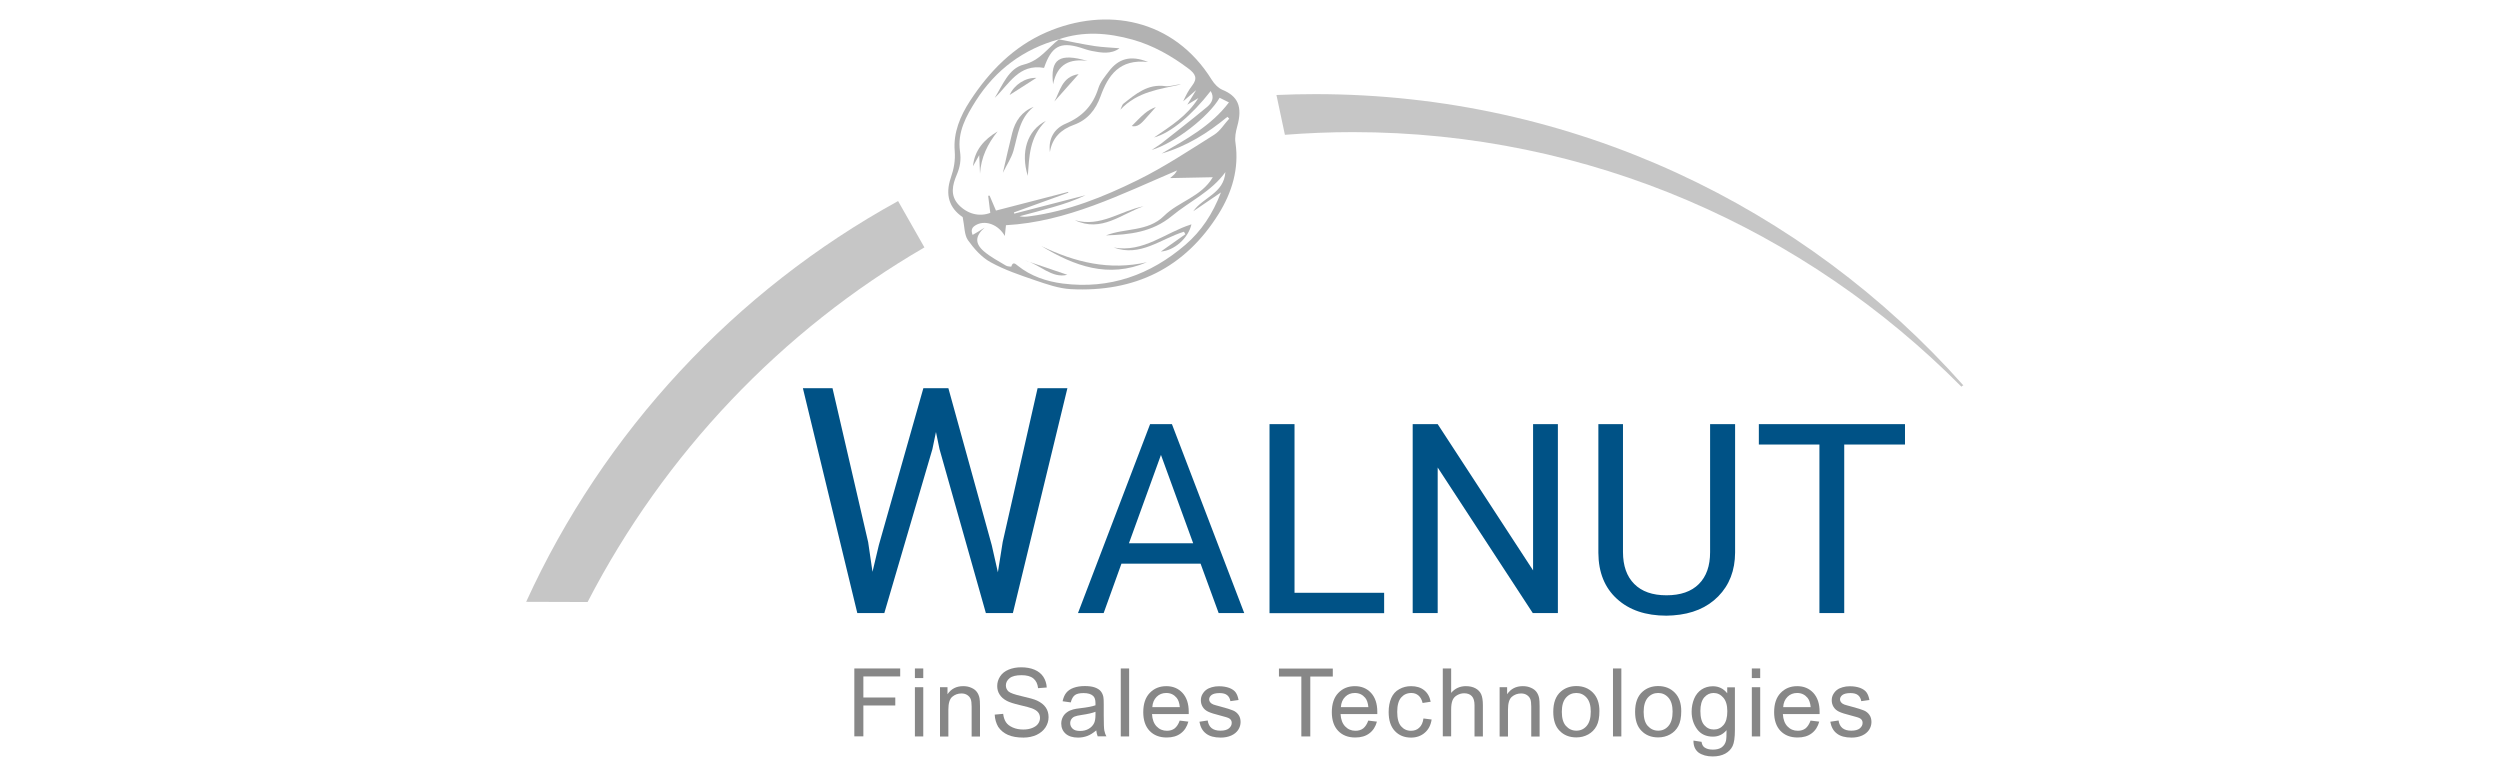 <?xml version="1.0" encoding="utf-8"?>
<!-- Generator: Adobe Illustrator 25.1.0, SVG Export Plug-In . SVG Version: 6.00 Build 0)  -->
<svg version="1.1" id="Ebene_1" xmlns="http://www.w3.org/2000/svg" xmlns:xlink="http://www.w3.org/1999/xlink" x="0px" y="0px"
	 viewBox="0 0 260 80" style="enable-background:new 0 0 260 80;" xml:space="preserve">
<style type="text/css">
	.st0{display:none;}
	.st1{display:inline;}
	.st2{fill:#3B547C;}
	.st3{display:inline;fill:#3B547C;}
	.st4{display:inline;fill:#BDA477;}
	.st5{display:inline;fill:#2D4F4C;}
	.st6{display:inline;fill:#878787;}
	.st7{display:inline;fill:#3F5C59;}
	.st8{display:inline;fill:#778A88;}
	.st9{fill:#005286;}
	.st10{fill:#C6C6C6;}
	.st11{fill:#878787;}
	.st12{fill-rule:evenodd;clip-rule:evenodd;fill:#B2B2B2;}
	.st13{clip-path:url(#SVGID_2_);}
	.st14{display:inline;fill:#F49800;}
</style>
<g class="st0">
	<g class="st1">
		<path class="st2" d="M30.25,65.32l3.03,8.17l3.04-8.17h1.04v9.29h-0.78v-4.03l0.07-4.05l-3.07,8.08h-0.6l-3.05-8.04l0.07,3.99
			v4.05h-0.78v-9.29H30.25z"/>
		<path class="st2" d="M45.55,65.32v6.59c0,0.9-0.26,1.59-0.78,2.09c-0.52,0.49-1.25,0.74-2.2,0.74c-0.96,0-1.7-0.24-2.21-0.73
			c-0.51-0.49-0.77-1.19-0.77-2.12v-6.57h0.78v6.54c0,1.47,0.73,2.2,2.19,2.2c1.44,0,2.17-0.71,2.19-2.14v-6.6H45.55z"/>
		<path class="st2" d="M54.06,74.61h-0.78l-4.72-7.91v7.91h-0.79v-9.29h0.79l4.73,7.92v-7.92h0.78V74.61z"/>
		<path class="st2" d="M57.36,74.61h-0.78v-9.29h0.78V74.61z"/>
		<path class="st2" d="M65.87,71.71c-0.07,1.04-0.38,1.81-0.91,2.29c-0.53,0.49-1.27,0.73-2.21,0.73c-0.97,0-1.73-0.34-2.29-1.02
			c-0.56-0.68-0.84-1.6-0.84-2.77v-2.02c0-1.17,0.29-2.09,0.86-2.75c0.57-0.66,1.35-1,2.34-1c0.93,0,1.66,0.25,2.17,0.75
			c0.51,0.5,0.81,1.26,0.88,2.29h-0.8c-0.07-0.84-0.29-1.44-0.64-1.81c-0.35-0.36-0.89-0.54-1.61-0.54c-0.76,0-1.34,0.26-1.77,0.79
			c-0.42,0.52-0.63,1.28-0.63,2.28v1.99c0,0.99,0.2,1.75,0.61,2.3c0.41,0.55,0.98,0.82,1.73,0.82c0.78,0,1.34-0.18,1.69-0.54
			s0.56-0.96,0.63-1.81H65.87z"/>
		<path class="st2" d="M74.1,74.61h-0.79v-4.45h-4.7v4.45h-0.78v-9.29h0.78v4.17h4.7v-4.17h0.79V74.61z"/>
		<path class="st2" d="M80.42,70.83v3.78h-0.78v-9.29h2.91c0.88,0,1.58,0.25,2.09,0.74s0.76,1.17,0.76,2.04
			c0,0.88-0.25,1.56-0.74,2.03c-0.49,0.47-1.2,0.71-2.13,0.71H80.42z M80.42,70.15h2.12c0.66,0,1.17-0.18,1.53-0.53
			c0.36-0.35,0.54-0.86,0.54-1.51c0-0.65-0.18-1.16-0.55-1.54c-0.36-0.38-0.87-0.56-1.51-0.56h-2.13V70.15z"/>
		<path class="st2" d="M90.34,70.74H88v3.87h-0.79v-9.29h2.74c0.91,0,1.62,0.24,2.12,0.72c0.5,0.48,0.75,1.15,0.75,2.01
			c0,0.6-0.16,1.13-0.47,1.58s-0.73,0.77-1.26,0.94l2.08,3.95v0.08h-0.84L90.34,70.74z M88,70.06h2.09c0.59,0,1.06-0.19,1.42-0.56
			c0.35-0.38,0.53-0.86,0.53-1.45c0-0.65-0.18-1.16-0.55-1.51c-0.37-0.36-0.88-0.54-1.54-0.54H88V70.06z"/>
		<path class="st2" d="M95.89,74.61h-0.78v-9.29h0.78V74.61z"/>
		<path class="st2" d="M101,73.45l0.02,0.1l0.03-0.1l2.61-8.13h0.87l-3.13,9.29h-0.74l-3.13-9.29h0.86L101,73.45z"/>
		<path class="st2" d="M110.05,72.01h-3.75l-0.85,2.6h-0.82l3.19-9.29h0.73l3.19,9.29h-0.82L110.05,72.01z M106.53,71.33h3.3
			l-1.65-4.98L106.53,71.33z"/>
		<path class="st2" d="M118.07,66.01h-2.85v8.6h-0.79v-8.6h-2.84v-0.69h6.47V66.01z"/>
		<path class="st2" d="M124.35,70.16h-3.88v3.77h4.47v0.68h-5.25v-9.29h5.22v0.69h-4.43v3.48h3.88V70.16z"/>
		<path class="st2" d="M134.51,70.16h-3.88v3.77h4.47v0.68h-5.25v-9.29h5.22v0.69h-4.43v3.48h3.88V70.16z"/>
		<path class="st2" d="M143.01,70.97c0,0.83-0.13,1.52-0.4,2.08s-0.64,0.98-1.13,1.27l1.5,1.4l-0.54,0.5l-1.72-1.61
			c-0.3,0.08-0.62,0.12-0.96,0.12c-1.02,0-1.81-0.33-2.38-0.99c-0.57-0.66-0.86-1.57-0.87-2.73v-2.05c0-1.2,0.29-2.12,0.86-2.79
			c0.57-0.66,1.36-0.99,2.37-0.99c1.03,0,1.83,0.33,2.4,1c0.57,0.66,0.85,1.6,0.85,2.8V70.97z M142.22,68.95
			c0-1.02-0.21-1.78-0.63-2.29c-0.42-0.51-1.03-0.77-1.83-0.77c-0.76,0-1.36,0.25-1.79,0.75s-0.65,1.25-0.66,2.24v2.08
			c0,1.02,0.22,1.79,0.65,2.3c0.43,0.51,1.04,0.77,1.81,0.77c0.79,0,1.39-0.25,1.8-0.74c0.41-0.49,0.63-1.24,0.64-2.23V68.95z"/>
		<path class="st2" d="M150.95,65.32v6.59c0,0.9-0.26,1.59-0.78,2.09s-1.25,0.74-2.2,0.74c-0.96,0-1.7-0.24-2.21-0.73
			c-0.51-0.49-0.77-1.19-0.77-2.12v-6.57h0.78v6.54c0,1.47,0.73,2.2,2.19,2.2c1.44,0,2.17-0.71,2.19-2.14v-6.6H150.95z"/>
		<path class="st2" d="M154.09,74.61h-0.78v-9.29h0.78V74.61z"/>
		<path class="st2" d="M162.13,66.01h-2.85v8.6h-0.79v-8.6h-2.84v-0.69h6.47V66.01z"/>
		<path class="st2" d="M166.32,70.37l2.5-5.05h0.9l-3.01,5.79v3.5h-0.78v-3.5l-3-5.79h0.92L166.32,70.37z"/>
		<path class="st2" d="M175.13,70.83v3.78h-0.78v-9.29h2.91c0.88,0,1.58,0.25,2.09,0.74c0.51,0.49,0.76,1.17,0.76,2.04
			c0,0.88-0.25,1.56-0.74,2.03c-0.49,0.47-1.2,0.71-2.13,0.71H175.13z M175.13,70.15h2.12c0.66,0,1.17-0.18,1.53-0.53
			c0.36-0.35,0.54-0.86,0.54-1.51c0-0.65-0.18-1.16-0.55-1.54c-0.36-0.38-0.87-0.56-1.52-0.56h-2.13V70.15z"/>
		<path class="st2" d="M185.54,72.01h-3.75l-0.85,2.6h-0.82l3.19-9.29h0.73l3.19,9.29h-0.82L185.54,72.01z M182.02,71.33h3.3
			l-1.65-4.98L182.02,71.33z"/>
		<path class="st2" d="M191.82,70.74h-2.34v3.87h-0.79v-9.29h2.74c0.91,0,1.62,0.24,2.12,0.72c0.5,0.48,0.75,1.15,0.75,2.01
			c0,0.6-0.16,1.13-0.47,1.58s-0.73,0.77-1.26,0.94l2.08,3.95v0.08h-0.84L191.82,70.74z M189.49,70.06h2.09
			c0.59,0,1.06-0.19,1.42-0.56c0.35-0.38,0.53-0.86,0.53-1.45c0-0.65-0.18-1.16-0.55-1.51c-0.37-0.36-0.88-0.54-1.54-0.54h-1.94
			V70.06z"/>
		<path class="st2" d="M201.63,66.01h-2.85v8.6h-0.79v-8.6h-2.84v-0.69h6.47V66.01z"/>
		<path class="st2" d="M209.53,74.61h-0.78l-4.72-7.91v7.91h-0.79v-9.29h0.79l4.73,7.92v-7.92h0.78V74.61z"/>
		<path class="st2" d="M216.57,70.16h-3.88v3.77h4.47v0.68h-5.25v-9.29h5.22v0.69h-4.43v3.48h3.88V70.16z"/>
		<path class="st2" d="M222.02,70.74h-2.34v3.87h-0.79v-9.29h2.74c0.91,0,1.62,0.24,2.12,0.72c0.5,0.48,0.75,1.15,0.75,2.01
			c0,0.6-0.16,1.13-0.47,1.58s-0.73,0.77-1.26,0.94l2.08,3.95v0.08h-0.84L222.02,70.74z M219.68,70.06h2.09
			c0.59,0,1.06-0.19,1.42-0.56c0.35-0.38,0.53-0.86,0.53-1.45c0-0.65-0.18-1.16-0.55-1.51c-0.37-0.36-0.88-0.54-1.54-0.54h-1.94
			V70.06z"/>
		<path class="st2" d="M231.34,72.32c0-0.52-0.16-0.93-0.48-1.23c-0.32-0.3-0.91-0.58-1.78-0.85c-0.87-0.27-1.51-0.58-1.92-0.91
			c-0.54-0.44-0.8-1.02-0.8-1.74c0-0.71,0.26-1.29,0.79-1.74c0.53-0.45,1.21-0.67,2.04-0.67c0.85,0,1.55,0.26,2.09,0.78
			c0.54,0.52,0.81,1.19,0.81,2h-0.79c0-0.63-0.19-1.13-0.57-1.52s-0.89-0.58-1.54-0.58c-0.63,0-1.13,0.16-1.49,0.48
			c-0.36,0.32-0.55,0.73-0.55,1.23c0,0.47,0.17,0.85,0.52,1.15c0.34,0.3,0.89,0.56,1.64,0.79c0.75,0.23,1.32,0.47,1.7,0.72
			s0.67,0.54,0.85,0.88c0.18,0.34,0.27,0.73,0.27,1.19c0,0.73-0.26,1.31-0.79,1.76c-0.53,0.44-1.23,0.67-2.1,0.67
			c-0.59,0-1.12-0.11-1.61-0.33c-0.48-0.22-0.86-0.54-1.13-0.96s-0.41-0.91-0.41-1.48h0.78c0,0.66,0.21,1.17,0.64,1.54
			c0.43,0.37,1,0.56,1.73,0.56c0.63,0,1.14-0.16,1.52-0.47C231.15,73.27,231.34,72.85,231.34,72.32z"/>
	</g>
	<rect x="29.2" y="24.15" class="st3" width="33.95" height="33.94"/>
	<rect x="71.45" y="24.15" class="st3" width="33.95" height="33.94"/>
	<rect x="155.94" y="24.15" class="st3" width="33.95" height="33.94"/>
	<rect x="198.18" y="24.15" class="st3" width="33.95" height="33.94"/>
	
		<rect x="113.69" y="7.18" transform="matrix(0.707 -0.707 0.707 0.707 21.195 99.472)" class="st4" width="33.95" height="33.95"/>
</g>
<g class="st0">
	<path class="st5" d="M118.19,38.55c1.04-1.71,1.56-3.72,1.56-5.99c0-3.61-0.95-6.4-2.9-8.31c-1.94-1.91-4.79-2.85-8.48-2.85H97.66
		v36.73h5.25V43.49h6.11l6.63,14.64h0.17h5.31v-0.57v-0.06L114,42.3C115.79,41.44,117.19,40.19,118.19,38.55 M102.9,25.84h5.37
		c4.23,0.04,6.19,2.14,6.24,6.71c0,2.01-0.57,3.57-1.68,4.75c-1.12,1.17-2.6,1.76-4.5,1.76h-5.42V25.84z"/>
	<path class="st5" d="M186.01,41.71c-0.91-1.41-2.13-2.41-3.63-2.97c1.27-0.71,2.31-1.63,3.1-2.8c0.9-1.34,1.35-2.89,1.35-4.62
		c0-3.26-0.87-5.76-2.66-7.43c-1.78-1.67-4.42-2.48-7.85-2.48h-10.89v36.73h11.25c3.44,0,6.14-0.95,8.04-2.86
		c1.89-1.91,2.83-4.55,2.83-7.84C187.55,45.21,187.04,43.3,186.01,41.71 M176.4,36.84h-5.75l0-11h5.67c1.82,0,3.12,0.44,3.96,1.28
		c0.83,0.83,1.28,2.2,1.28,4.16c0,1.71-0.48,3.04-1.43,4.05C179.19,36.34,177.97,36.84,176.4,36.84 M180.81,52.08
		c-0.99,1.08-2.31,1.61-4.03,1.62h-6.13V41.2h6.24c3.66,0.04,5.38,1.98,5.42,6.27C182.3,49.49,181.8,51.01,180.81,52.08"/>
	<polygon class="st5" points="150.79,46.38 150.79,46.4 150.46,48.96 150.04,46.88 144.2,21.4 139.86,21.4 133.84,46.87 
		133.43,48.85 133.14,46.42 128.46,21.4 128.24,21.4 123.23,21.4 130.73,58.13 135.41,58.13 141.92,31.55 141.92,31.54 
		142.04,30.87 142.16,31.54 142.16,31.55 148.43,58.13 153.09,58.13 160.62,21.4 155.39,21.4 	"/>
	<path class="st6" d="M56.31,72.3c0-0.57-0.16-1.02-0.49-1.35c-0.32-0.33-0.93-0.64-1.82-0.94c-0.89-0.3-1.54-0.63-1.96-1
		c-0.55-0.48-0.82-1.12-0.82-1.91c0-0.78,0.27-1.42,0.81-1.91c0.54-0.49,1.23-0.74,2.08-0.74c0.87,0,1.58,0.29,2.13,0.86
		c0.55,0.57,0.83,1.3,0.83,2.2h-0.81c0-0.69-0.19-1.24-0.58-1.67c-0.39-0.42-0.91-0.64-1.57-0.64c-0.65,0-1.15,0.17-1.53,0.52
		c-0.37,0.35-0.56,0.8-0.56,1.35c0,0.51,0.18,0.93,0.53,1.26c0.35,0.33,0.91,0.62,1.68,0.87c0.77,0.25,1.35,0.52,1.74,0.79
		c0.39,0.27,0.68,0.6,0.87,0.96c0.19,0.37,0.28,0.8,0.28,1.3c0,0.8-0.27,1.44-0.81,1.93c-0.54,0.49-1.25,0.73-2.14,0.73
		c-0.6,0-1.14-0.12-1.64-0.37c-0.49-0.24-0.88-0.6-1.16-1.06c-0.28-0.46-0.42-1-0.42-1.63h0.8c0,0.72,0.22,1.29,0.65,1.7
		c0.44,0.41,1.02,0.62,1.76,0.62c0.64,0,1.16-0.17,1.55-0.52C56.12,73.35,56.31,72.88,56.31,72.3"/>
	<path class="st6" d="M63.95,71.38c0,1.17-0.2,2.06-0.61,2.66c-0.41,0.61-1.01,0.91-1.82,0.91c-0.88,0-1.54-0.35-1.97-1.05v3.83
		h-0.77V67.23h0.72l0.03,1.04c0.45-0.79,1.11-1.18,1.97-1.18c0.82,0,1.43,0.29,1.84,0.87s0.61,1.47,0.62,2.66V71.38z M63.17,70.67
		c0-0.97-0.15-1.69-0.45-2.14c-0.3-0.46-0.77-0.69-1.41-0.69c-0.82,0-1.41,0.42-1.76,1.25v3.99c0.35,0.76,0.94,1.14,1.77,1.14
		c0.63,0,1.09-0.23,1.39-0.69c0.3-0.46,0.45-1.16,0.46-2.12V70.67z"/>
	<path class="st6" d="M68.26,74.95c-0.89,0-1.59-0.29-2.1-0.88c-0.5-0.58-0.76-1.42-0.77-2.5v-0.93c0-1.11,0.24-1.99,0.73-2.62
		c0.49-0.63,1.15-0.95,2.01-0.95c0.82,0,1.45,0.27,1.88,0.81c0.43,0.54,0.65,1.36,0.66,2.47v0.73h-4.51v0.43
		c0,0.87,0.19,1.54,0.56,2.01c0.37,0.47,0.9,0.71,1.57,0.71c0.75,0,1.35-0.27,1.82-0.82l0.41,0.52
		C70.03,74.62,69.27,74.95,68.26,74.95 M68.13,67.82c-0.61,0-1.08,0.22-1.41,0.65c-0.33,0.43-0.51,1.06-0.54,1.9h3.72v-0.2
		C69.86,68.6,69.27,67.82,68.13,67.82"/>
	<polygon class="st6" points="72.87,74.08 76.97,74.08 76.97,74.81 71.94,74.81 71.94,74.18 75.78,67.96 72.05,67.96 72.05,67.23 
		76.73,67.23 76.73,67.86 	"/>
	<path class="st6" d="M78.47,65.04c0-0.16,0.04-0.29,0.13-0.41c0.09-0.11,0.21-0.17,0.38-0.17c0.16,0,0.29,0.06,0.38,0.17
		c0.09,0.11,0.14,0.25,0.14,0.41s-0.05,0.29-0.14,0.4c-0.09,0.11-0.22,0.17-0.38,0.17c-0.16,0-0.29-0.05-0.38-0.17
		C78.52,65.33,78.47,65.2,78.47,65.04 M79.37,74.81h-0.79v-7.59h0.79V74.81z"/>
	<path class="st6" d="M85.54,74.81c-0.07-0.24-0.12-0.59-0.14-1.05c-0.23,0.38-0.53,0.67-0.9,0.88c-0.37,0.21-0.77,0.31-1.2,0.31
		c-0.65,0-1.16-0.18-1.53-0.55c-0.36-0.37-0.55-0.89-0.55-1.58c0-0.74,0.25-1.33,0.76-1.77c0.51-0.44,1.21-0.65,2.1-0.66h1.3v-1.06
		c0-0.54-0.13-0.93-0.4-1.17c-0.27-0.24-0.66-0.35-1.18-0.35c-0.48,0-0.88,0.14-1.19,0.42c-0.31,0.28-0.46,0.64-0.46,1.09
		l-0.78-0.01c0-0.62,0.23-1.15,0.7-1.58c0.47-0.43,1.05-0.65,1.76-0.65c0.76,0,1.34,0.19,1.73,0.58c0.39,0.38,0.59,0.94,0.59,1.68
		v3.72c0,0.74,0.07,1.3,0.2,1.67v0.08H85.54z M83.4,74.2c0.46,0,0.86-0.12,1.22-0.36c0.35-0.24,0.61-0.56,0.77-0.95v-1.84h-1.23
		c-0.71,0.01-1.25,0.17-1.61,0.47c-0.36,0.31-0.54,0.72-0.54,1.24C82.01,73.72,82.47,74.2,83.4,74.2"/>
	<rect x="88.37" y="64.04" class="st6" width="0.79" height="10.77"/>
	<path class="st6" d="M91.28,65.04c0-0.16,0.04-0.29,0.13-0.41c0.09-0.11,0.22-0.17,0.38-0.17c0.16,0,0.29,0.06,0.38,0.17
		c0.09,0.11,0.14,0.25,0.14,0.41s-0.05,0.29-0.14,0.4c-0.09,0.11-0.22,0.17-0.38,0.17c-0.16,0-0.29-0.05-0.38-0.17
		C91.32,65.33,91.28,65.2,91.28,65.04 M92.18,74.81h-0.79v-7.59h0.79V74.81z"/>
	<path class="st6" d="M98.12,72.94c0-0.33-0.14-0.61-0.41-0.86c-0.27-0.24-0.73-0.51-1.38-0.8c-0.65-0.29-1.1-0.53-1.36-0.73
		c-0.26-0.19-0.45-0.41-0.57-0.64c-0.12-0.23-0.18-0.5-0.18-0.81c0-0.58,0.21-1.07,0.63-1.45c0.42-0.38,0.97-0.57,1.63-0.57
		c0.72,0,1.29,0.2,1.73,0.61c0.43,0.41,0.65,0.94,0.65,1.61h-0.78c0-0.43-0.15-0.79-0.44-1.07c-0.29-0.28-0.68-0.42-1.15-0.42
		c-0.46,0-0.82,0.12-1.09,0.35C95.14,68.4,95,68.7,95,69.08c0,0.3,0.1,0.55,0.31,0.74c0.21,0.19,0.65,0.45,1.33,0.78
		c0.71,0.31,1.19,0.56,1.46,0.76c0.27,0.2,0.47,0.42,0.6,0.67c0.14,0.25,0.2,0.54,0.2,0.87c0,0.63-0.22,1.12-0.65,1.49
		c-0.43,0.37-1.01,0.55-1.72,0.55c-0.75,0-1.36-0.21-1.83-0.62c-0.47-0.41-0.7-0.94-0.7-1.59h0.79c0.02,0.47,0.18,0.83,0.47,1.09
		c0.29,0.26,0.71,0.39,1.27,0.39c0.48,0,0.86-0.12,1.15-0.35C97.98,73.64,98.12,73.33,98.12,72.94"/>
	<path class="st6" d="M101.91,65.29v1.94h1.3v0.7h-1.3v5.04c0,0.42,0.06,0.73,0.19,0.93c0.12,0.2,0.33,0.31,0.62,0.31
		c0.13,0,0.31-0.02,0.56-0.07l0.02,0.7c-0.18,0.08-0.43,0.12-0.76,0.12c-0.91,0-1.38-0.63-1.4-1.88v-5.15h-1.17v-0.7h1.17v-1.94
		H101.91z"/>
	<path class="st6" d="M108.64,74.81v-6.89h-1.04v-0.7h1.04v-1c0.01-0.75,0.18-1.33,0.52-1.73c0.34-0.4,0.81-0.6,1.41-0.6
		c0.27,0,0.52,0.04,0.75,0.12l-0.06,0.72c-0.21-0.05-0.42-0.08-0.63-0.08c-0.38,0-0.67,0.14-0.89,0.42
		c-0.21,0.28-0.32,0.69-0.32,1.22v0.93h1.49v0.7h-1.49v6.89H108.64z"/>
	<path class="st6" d="M116.51,73.91c-0.43,0.7-1.1,1.04-2,1.04c-0.69,0-1.21-0.24-1.56-0.72c-0.35-0.48-0.53-1.18-0.53-2.1v-4.91
		h0.77v4.89c0,0.69,0.12,1.21,0.36,1.56c0.24,0.36,0.59,0.53,1.05,0.53c0.98,0,1.61-0.48,1.89-1.43v-5.55h0.79v7.59h-0.76
		L116.51,73.91z M112.81,65.03c0-0.16,0.05-0.3,0.15-0.41c0.1-0.11,0.24-0.17,0.42-0.17c0.18,0,0.32,0.06,0.42,0.17
		c0.11,0.11,0.16,0.25,0.16,0.41c0,0.16-0.05,0.29-0.16,0.4c-0.11,0.11-0.25,0.16-0.42,0.16c-0.18,0-0.32-0.05-0.42-0.16
		C112.87,65.32,112.81,65.19,112.81,65.03 M115.89,65.04c0-0.16,0.05-0.3,0.15-0.41c0.1-0.11,0.24-0.16,0.42-0.16
		c0.18,0,0.32,0.05,0.42,0.16c0.11,0.11,0.16,0.25,0.16,0.41c0,0.16-0.05,0.29-0.16,0.4c-0.11,0.11-0.25,0.16-0.42,0.16
		c-0.18,0-0.32-0.05-0.42-0.16C115.94,65.33,115.89,65.2,115.89,65.04"/>
	<path class="st6" d="M122.33,67.96c-0.19-0.03-0.35-0.05-0.49-0.05c-0.43,0-0.79,0.15-1.08,0.44c-0.29,0.29-0.5,0.7-0.62,1.23v5.24
		h-0.78v-7.59h0.76l0.01,1.14c0.37-0.85,0.95-1.28,1.74-1.28c0.21,0,0.36,0.03,0.47,0.09L122.33,67.96z"/>
	<path class="st6" d="M127.89,70.66v4.15h-0.8V64.6h2.97c0.9,0,1.61,0.27,2.13,0.81c0.52,0.54,0.78,1.29,0.78,2.24
		c0,0.97-0.25,1.71-0.75,2.23c-0.5,0.52-1.23,0.78-2.17,0.78H127.89z M127.89,69.91h2.17c0.67,0,1.19-0.19,1.56-0.59
		c0.37-0.39,0.55-0.94,0.55-1.66c0-0.71-0.19-1.28-0.56-1.69c-0.37-0.41-0.89-0.62-1.55-0.62h-2.17V69.91z"/>
	<path class="st6" d="M137.64,67.96c-0.19-0.03-0.35-0.05-0.49-0.05c-0.43,0-0.79,0.15-1.08,0.44c-0.29,0.29-0.5,0.7-0.62,1.23v5.24
		h-0.78v-7.59h0.76l0.01,1.14c0.37-0.85,0.95-1.28,1.74-1.28c0.21,0,0.36,0.03,0.47,0.09L137.64,67.96z"/>
	<path class="st6" d="M138.98,65.04c0-0.16,0.04-0.29,0.13-0.41c0.09-0.11,0.21-0.17,0.38-0.17c0.16,0,0.29,0.06,0.38,0.17
		c0.09,0.11,0.14,0.25,0.14,0.41s-0.05,0.29-0.14,0.4c-0.09,0.11-0.22,0.17-0.38,0.17c-0.16,0-0.29-0.05-0.38-0.17
		C139.02,65.33,138.98,65.2,138.98,65.04 M139.88,74.81h-0.79v-7.59h0.79V74.81z"/>
	<polygon class="st6" points="144.04,73.59 145.91,67.23 146.71,67.23 144.34,74.81 143.73,74.81 141.35,67.23 142.15,67.23 	"/>
	<path class="st6" d="M152.03,74.81c-0.07-0.24-0.12-0.59-0.14-1.05c-0.23,0.38-0.53,0.67-0.9,0.88c-0.37,0.21-0.77,0.31-1.2,0.31
		c-0.65,0-1.16-0.18-1.53-0.55c-0.36-0.37-0.55-0.89-0.55-1.58c0-0.74,0.25-1.33,0.76-1.77c0.51-0.44,1.21-0.65,2.1-0.66h1.3v-1.06
		c0-0.54-0.13-0.93-0.4-1.17c-0.27-0.24-0.66-0.35-1.18-0.35c-0.48,0-0.88,0.14-1.18,0.42c-0.31,0.28-0.46,0.64-0.46,1.09
		l-0.78-0.01c0-0.62,0.23-1.15,0.7-1.58c0.47-0.43,1.05-0.65,1.76-0.65c0.76,0,1.34,0.19,1.73,0.58c0.39,0.38,0.59,0.94,0.59,1.68
		v3.72c0,0.74,0.07,1.3,0.2,1.67v0.08H152.03z M149.89,74.2c0.46,0,0.86-0.12,1.22-0.36c0.35-0.24,0.61-0.56,0.77-0.95v-1.84h-1.23
		c-0.71,0.01-1.25,0.17-1.61,0.47c-0.36,0.31-0.54,0.72-0.54,1.24C148.5,73.72,148.96,74.2,149.89,74.2"/>
	<path class="st6" d="M155.95,65.29v1.94h1.3v0.7h-1.3v5.04c0,0.42,0.06,0.73,0.19,0.93c0.12,0.2,0.33,0.31,0.62,0.31
		c0.13,0,0.31-0.02,0.56-0.07l0.02,0.7c-0.18,0.08-0.43,0.12-0.76,0.12c-0.91,0-1.38-0.63-1.4-1.88v-5.15H154v-0.7h1.17v-1.94
		H155.95z"/>
	<path class="st6" d="M161.45,74.95c-0.89,0-1.59-0.29-2.1-0.88c-0.5-0.58-0.76-1.42-0.77-2.5v-0.93c0-1.11,0.24-1.99,0.73-2.62
		c0.49-0.63,1.15-0.95,2.01-0.95c0.82,0,1.45,0.27,1.88,0.81c0.43,0.54,0.65,1.36,0.66,2.47v0.73h-4.51v0.43
		c0,0.87,0.19,1.54,0.56,2.01c0.37,0.47,0.9,0.71,1.57,0.71c0.75,0,1.35-0.27,1.82-0.82l0.41,0.52
		C163.21,74.62,162.46,74.95,161.45,74.95 M161.31,67.82c-0.61,0-1.08,0.22-1.41,0.65c-0.33,0.43-0.51,1.06-0.54,1.9h3.72v-0.2
		C163.04,68.6,162.45,67.82,161.31,67.82"/>
	<polygon class="st6" points="173.67,69.93 169.71,69.93 169.71,74.07 174.27,74.07 174.27,74.81 168.91,74.81 168.91,64.6 
		174.23,64.6 174.23,65.36 169.71,65.36 169.71,69.18 173.67,69.18 	"/>
	<path class="st6" d="M175.46,70.67c0-1.2,0.21-2.1,0.62-2.69c0.42-0.59,1.04-0.89,1.86-0.89c0.85,0,1.49,0.37,1.92,1.12l0.04-0.98
		h0.73v10.5h-0.79v-3.8c-0.44,0.68-1.08,1.02-1.91,1.02c-0.81,0-1.42-0.3-1.84-0.89c-0.42-0.59-0.63-1.46-0.64-2.61V70.67z
		 M176.26,71.37c0,0.97,0.15,1.69,0.45,2.15c0.3,0.46,0.76,0.7,1.4,0.7c0.8,0,1.39-0.37,1.76-1.11v-4.08
		c-0.38-0.81-0.96-1.21-1.75-1.21c-0.64,0-1.1,0.23-1.4,0.69c-0.3,0.46-0.45,1.16-0.45,2.12V71.37z"/>
	<path class="st6" d="M186.85,73.91c-0.43,0.7-1.1,1.04-2,1.04c-0.69,0-1.21-0.24-1.56-0.72c-0.35-0.48-0.53-1.18-0.53-2.1v-4.91
		h0.77v4.89c0,0.69,0.12,1.21,0.36,1.56c0.24,0.36,0.59,0.53,1.05,0.53c0.98,0,1.61-0.48,1.89-1.43v-5.55h0.79v7.59h-0.76
		L186.85,73.91z"/>
	<path class="st6" d="M189.67,65.04c0-0.16,0.04-0.29,0.13-0.41c0.09-0.11,0.21-0.17,0.38-0.17c0.16,0,0.29,0.06,0.38,0.17
		c0.09,0.11,0.14,0.25,0.14,0.41s-0.05,0.29-0.14,0.4c-0.09,0.11-0.22,0.17-0.38,0.17c-0.16,0-0.29-0.05-0.38-0.17
		C189.71,65.33,189.67,65.2,189.67,65.04 M190.56,74.81h-0.79v-7.59h0.79V74.81z"/>
	<path class="st6" d="M193.89,65.29v1.94h1.3v0.7h-1.3v5.04c0,0.42,0.06,0.73,0.19,0.93c0.12,0.2,0.33,0.31,0.62,0.31
		c0.13,0,0.31-0.02,0.56-0.07l0.02,0.7c-0.18,0.08-0.43,0.12-0.76,0.12c-0.91,0-1.38-0.63-1.4-1.88v-5.15h-1.17v-0.7h1.17v-1.94
		H193.89z"/>
	<path class="st6" d="M198.9,73.53l1.81-6.3h0.83l-2.67,8.8l-0.15,0.42c-0.36,0.95-0.91,1.43-1.65,1.43c-0.18,0-0.36-0.03-0.56-0.1
		l-0.01-0.72c0.11,0.03,0.23,0.05,0.36,0.05c0.34,0,0.61-0.1,0.83-0.3c0.22-0.2,0.39-0.53,0.53-0.97l0.32-1.07l-2.38-7.54h0.86
		L198.9,73.53z"/>
	<polygon class="st7" points="36.84,58.22 49.33,16.01 61.83,58.22 	"/>
	<polyline class="st8" points="75.9,58.22 50.95,58.22 63.43,16.01 	"/>
	<polygon class="st4" points="65.03,58.22 77.53,16.01 90.01,58.22 	"/>
</g>
<g>
	<g>
		<path class="st9" d="M90.29,56.39l0.45,3.08l0.66-2.78l4.63-16.32h2.6l4.51,16.32l0.64,2.83l0.5-3.15l3.63-16h3.1l-5.67,23.39
			h-2.81l-4.82-17.05l-0.37-1.78l-0.37,1.78l-5,17.05h-2.81l-5.66-23.39h3.08L90.29,56.39z"/>
	</g>
	<g>
		<path class="st9" d="M124.86,58.62h-8.23l-1.85,5.14h-2.67l7.5-19.65h2.27l7.52,19.65h-2.66L124.86,58.62z M117.41,56.5h6.68
			l-3.35-9.19L117.41,56.5z"/>
		<path class="st9" d="M134.64,61.65h9.31v2.12h-11.92V44.11h2.6V61.65z"/>
		<path class="st9" d="M162.02,63.76h-2.61l-9.89-15.14v15.14h-2.6V44.11h2.6l9.92,15.21V44.11h2.58V63.76z"/>
		<path class="st9" d="M180.45,44.11v13.36c-0.01,1.85-0.59,3.37-1.75,4.55s-2.72,1.84-4.7,1.98l-0.69,0.03
			c-2.15,0-3.87-0.58-5.14-1.74c-1.28-1.16-1.93-2.76-1.94-4.79V44.11h2.56v13.31c0,1.42,0.39,2.53,1.17,3.31
			c0.78,0.79,1.9,1.18,3.35,1.18c1.47,0,2.59-0.39,3.37-1.17c0.78-0.78,1.17-1.88,1.17-3.31V44.11H180.45z"/>
		<path class="st9" d="M198.12,46.23h-6.32v17.53h-2.58V46.23h-6.3v-2.12h15.2V46.23z"/>
	</g>
	<path class="st10" d="M203.99,40.22c0.04-0.07,0.11-0.12,0.2-0.14C187.68,21.5,163.61,9.79,136.8,9.79c-1.36,0-2.71,0.03-4.05,0.09
		l0.88,4.14c2.33-0.18,4.69-0.28,7.06-0.28C165.39,13.74,187.76,23.85,203.99,40.22"/>
	<path class="st10" d="M54.72,62.59C62.8,44.88,76.43,30.24,93.4,20.91l2.74,4.82c-14.86,8.63-27.06,21.46-35.03,36.88"/>
	<g>
		<path class="st11" d="M88.85,76.59v-7.07h4.77v0.83h-3.83v2.19h3.32v0.83h-3.32v3.21H88.85z"/>
		<path class="st11" d="M95.15,70.52v-1h0.87v1H95.15z M95.15,76.59v-5.12h0.87v5.12H95.15z"/>
		<path class="st11" d="M97.76,76.59v-5.12h0.78v0.73c0.38-0.56,0.92-0.84,1.63-0.84c0.31,0,0.59,0.05,0.85,0.17
			c0.26,0.11,0.45,0.26,0.58,0.44c0.13,0.18,0.22,0.39,0.27,0.64c0.03,0.16,0.05,0.44,0.05,0.84v3.15h-0.87v-3.11
			c0-0.35-0.03-0.62-0.1-0.79c-0.07-0.17-0.19-0.31-0.36-0.42s-0.37-0.16-0.6-0.16c-0.37,0-0.69,0.12-0.96,0.35s-0.4,0.68-0.4,1.33
			v2.8H97.76z"/>
		<path class="st11" d="M103.45,74.32l0.88-0.08c0.04,0.35,0.14,0.64,0.29,0.87s0.39,0.41,0.71,0.55s0.68,0.21,1.08,0.21
			c0.36,0,0.67-0.05,0.94-0.16c0.27-0.11,0.48-0.25,0.61-0.44c0.13-0.18,0.2-0.39,0.2-0.6c0-0.22-0.06-0.42-0.19-0.58
			c-0.13-0.17-0.34-0.3-0.64-0.42c-0.19-0.07-0.61-0.19-1.26-0.34s-1.1-0.3-1.36-0.44c-0.34-0.18-0.59-0.4-0.75-0.66
			c-0.17-0.26-0.25-0.56-0.25-0.88c0-0.36,0.1-0.69,0.3-1c0.2-0.31,0.5-0.55,0.89-0.71c0.39-0.16,0.82-0.24,1.3-0.24
			c0.52,0,0.99,0.08,1.39,0.25c0.4,0.17,0.71,0.42,0.92,0.74c0.21,0.33,0.33,0.7,0.35,1.11l-0.9,0.07
			c-0.05-0.45-0.21-0.78-0.49-1.01c-0.28-0.23-0.69-0.34-1.23-0.34c-0.57,0-0.98,0.1-1.24,0.31s-0.39,0.46-0.39,0.75
			c0,0.25,0.09,0.46,0.27,0.63c0.18,0.16,0.65,0.33,1.41,0.5c0.76,0.17,1.28,0.32,1.56,0.45c0.41,0.19,0.71,0.43,0.91,0.72
			c0.2,0.29,0.29,0.63,0.29,1.01c0,0.38-0.11,0.73-0.32,1.06c-0.22,0.33-0.53,0.59-0.93,0.78c-0.4,0.18-0.86,0.28-1.36,0.28
			c-0.64,0-1.18-0.09-1.61-0.28c-0.43-0.19-0.77-0.47-1.02-0.84C103.6,75.22,103.47,74.79,103.45,74.32z"/>
		<path class="st11" d="M114.01,75.96c-0.32,0.27-0.63,0.47-0.93,0.58c-0.3,0.11-0.62,0.17-0.96,0.17c-0.56,0-1-0.14-1.3-0.41
			c-0.3-0.27-0.45-0.63-0.45-1.05c0-0.25,0.06-0.48,0.17-0.69c0.11-0.21,0.26-0.37,0.45-0.5c0.18-0.13,0.39-0.22,0.62-0.28
			c0.17-0.05,0.43-0.09,0.77-0.13c0.7-0.08,1.22-0.18,1.55-0.3c0-0.12,0-0.19,0-0.23c0-0.35-0.08-0.6-0.25-0.75
			c-0.22-0.2-0.55-0.29-0.99-0.29c-0.41,0-0.71,0.07-0.9,0.21c-0.19,0.14-0.34,0.4-0.43,0.76l-0.85-0.12
			c0.08-0.36,0.2-0.66,0.38-0.88s0.43-0.4,0.77-0.52c0.33-0.12,0.72-0.18,1.16-0.18c0.44,0,0.79,0.05,1.06,0.15
			c0.27,0.1,0.47,0.23,0.6,0.39c0.13,0.16,0.22,0.35,0.27,0.59c0.03,0.15,0.04,0.41,0.04,0.8v1.16c0,0.81,0.02,1.32,0.06,1.53
			s0.11,0.42,0.22,0.61h-0.91C114.09,76.41,114.04,76.2,114.01,75.96z M113.94,74.02c-0.32,0.13-0.79,0.24-1.42,0.33
			c-0.36,0.05-0.61,0.11-0.76,0.17c-0.15,0.06-0.26,0.16-0.34,0.28c-0.08,0.12-0.12,0.26-0.12,0.41c0,0.23,0.09,0.42,0.26,0.58
			s0.43,0.23,0.77,0.23c0.33,0,0.63-0.07,0.89-0.22c0.26-0.15,0.45-0.35,0.57-0.6c0.09-0.2,0.14-0.48,0.14-0.87V74.02z"/>
		<path class="st11" d="M116.56,76.59v-7.07h0.87v7.07H116.56z"/>
		<path class="st11" d="M122.69,74.94l0.9,0.11c-0.14,0.52-0.4,0.93-0.79,1.22c-0.38,0.29-0.87,0.43-1.46,0.43
			c-0.75,0-1.34-0.23-1.78-0.69s-0.66-1.11-0.66-1.94c0-0.86,0.22-1.53,0.67-2s1.02-0.71,1.73-0.71c0.68,0,1.24,0.23,1.68,0.7
			c0.43,0.47,0.65,1.12,0.65,1.97c0,0.05,0,0.13,0,0.23h-3.82c0.03,0.56,0.19,0.99,0.48,1.29s0.64,0.45,1.07,0.45
			c0.32,0,0.59-0.08,0.81-0.25C122.38,75.58,122.56,75.31,122.69,74.94z M119.84,73.54h2.86c-0.04-0.43-0.15-0.75-0.33-0.97
			c-0.28-0.33-0.63-0.5-1.08-0.5c-0.4,0-0.73,0.13-1,0.4S119.87,73.09,119.84,73.54z"/>
		<path class="st11" d="M124.74,75.06l0.86-0.13c0.05,0.34,0.18,0.61,0.4,0.79c0.22,0.18,0.53,0.27,0.92,0.27
			c0.4,0,0.69-0.08,0.89-0.24c0.19-0.16,0.29-0.35,0.29-0.57c0-0.2-0.08-0.35-0.25-0.46c-0.12-0.08-0.42-0.17-0.89-0.29
			c-0.64-0.16-1.08-0.3-1.32-0.42c-0.25-0.12-0.43-0.28-0.56-0.49c-0.13-0.21-0.19-0.44-0.19-0.69c0-0.23,0.05-0.44,0.16-0.63
			s0.25-0.36,0.43-0.48c0.13-0.1,0.32-0.18,0.55-0.25c0.23-0.07,0.48-0.1,0.75-0.1c0.4,0,0.75,0.06,1.06,0.17
			c0.3,0.12,0.53,0.27,0.67,0.47c0.14,0.2,0.24,0.46,0.3,0.79l-0.85,0.12c-0.04-0.26-0.15-0.47-0.33-0.62
			c-0.18-0.15-0.45-0.22-0.78-0.22c-0.4,0-0.68,0.07-0.85,0.2c-0.17,0.13-0.25,0.29-0.25,0.46c0,0.11,0.04,0.21,0.11,0.3
			c0.07,0.09,0.18,0.17,0.33,0.23c0.09,0.03,0.34,0.11,0.77,0.22c0.61,0.16,1.04,0.3,1.28,0.4c0.24,0.1,0.43,0.26,0.57,0.46
			c0.14,0.2,0.21,0.45,0.21,0.74c0,0.29-0.08,0.56-0.25,0.82c-0.17,0.25-0.41,0.45-0.73,0.59c-0.32,0.14-0.68,0.21-1.08,0.21
			c-0.67,0-1.17-0.14-1.52-0.41C125.06,76.02,124.84,75.61,124.74,75.06z"/>
		<path class="st11" d="M135.34,76.59v-6.23h-2.33v-0.83h5.6v0.83h-2.34v6.23H135.34z"/>
		<path class="st11" d="M142.3,74.94l0.9,0.11c-0.14,0.52-0.4,0.93-0.79,1.22c-0.38,0.29-0.87,0.43-1.46,0.43
			c-0.75,0-1.34-0.23-1.78-0.69s-0.66-1.11-0.66-1.94c0-0.86,0.22-1.53,0.67-2s1.02-0.71,1.73-0.71c0.68,0,1.24,0.23,1.68,0.7
			c0.43,0.47,0.65,1.12,0.65,1.97c0,0.05,0,0.13,0,0.23h-3.82c0.03,0.56,0.19,0.99,0.48,1.29s0.64,0.45,1.07,0.45
			c0.32,0,0.59-0.08,0.81-0.25C141.99,75.58,142.17,75.31,142.3,74.94z M139.45,73.54h2.86c-0.04-0.43-0.15-0.75-0.33-0.97
			c-0.28-0.33-0.63-0.5-1.08-0.5c-0.4,0-0.73,0.13-1,0.4S139.48,73.09,139.45,73.54z"/>
		<path class="st11" d="M148.04,74.72l0.85,0.11c-0.09,0.59-0.33,1.05-0.72,1.38c-0.38,0.33-0.86,0.5-1.42,0.5
			c-0.7,0-1.26-0.23-1.69-0.69s-0.64-1.11-0.64-1.97c0-0.55,0.09-1.04,0.27-1.45c0.18-0.41,0.46-0.73,0.84-0.93
			c0.37-0.21,0.78-0.31,1.22-0.31c0.56,0,1.01,0.14,1.36,0.42s0.58,0.68,0.68,1.2l-0.84,0.13c-0.08-0.34-0.22-0.6-0.43-0.78
			c-0.2-0.17-0.45-0.26-0.74-0.26c-0.44,0-0.79,0.16-1.06,0.47c-0.27,0.31-0.41,0.81-0.41,1.49c0,0.69,0.13,1.19,0.4,1.5
			s0.61,0.47,1.03,0.47c0.34,0,0.63-0.1,0.85-0.31C147.84,75.47,147.98,75.15,148.04,74.72z"/>
		<path class="st11" d="M150.05,76.59v-7.07h0.87v2.54c0.4-0.47,0.92-0.7,1.53-0.7c0.38,0,0.71,0.07,0.99,0.22
			c0.28,0.15,0.48,0.36,0.6,0.62c0.12,0.26,0.18,0.65,0.18,1.15v3.24h-0.87v-3.24c0-0.43-0.09-0.75-0.28-0.95
			c-0.19-0.2-0.45-0.3-0.8-0.3c-0.26,0-0.5,0.07-0.73,0.2c-0.23,0.13-0.39,0.31-0.48,0.54s-0.14,0.54-0.14,0.94v2.8H150.05z"/>
		<path class="st11" d="M155.96,76.59v-5.12h0.78v0.73c0.38-0.56,0.92-0.84,1.63-0.84c0.31,0,0.59,0.05,0.85,0.17
			c0.26,0.11,0.45,0.26,0.58,0.44c0.13,0.18,0.22,0.39,0.27,0.64c0.03,0.16,0.05,0.44,0.05,0.84v3.15h-0.87v-3.11
			c0-0.35-0.03-0.62-0.1-0.79c-0.07-0.17-0.19-0.31-0.36-0.42s-0.37-0.16-0.6-0.16c-0.37,0-0.69,0.12-0.96,0.35s-0.4,0.68-0.4,1.33
			v2.8H155.96z"/>
		<path class="st11" d="M161.54,74.03c0-0.95,0.26-1.65,0.79-2.11c0.44-0.38,0.98-0.57,1.61-0.57c0.7,0,1.28,0.23,1.73,0.69
			c0.45,0.46,0.67,1.1,0.67,1.91c0,0.66-0.1,1.18-0.3,1.55c-0.2,0.38-0.49,0.67-0.86,0.88c-0.38,0.21-0.79,0.31-1.24,0.31
			c-0.72,0-1.3-0.23-1.74-0.69C161.76,75.56,161.54,74.9,161.54,74.03z M162.43,74.03c0,0.66,0.14,1.15,0.43,1.47
			s0.65,0.49,1.08,0.49c0.43,0,0.79-0.16,1.07-0.49c0.29-0.33,0.43-0.83,0.43-1.5c0-0.63-0.14-1.11-0.43-1.44
			c-0.29-0.33-0.65-0.49-1.07-0.49c-0.43,0-0.79,0.16-1.08,0.49C162.57,72.89,162.43,73.38,162.43,74.03z"/>
		<path class="st11" d="M167.75,76.59v-7.07h0.87v7.07H167.75z"/>
		<path class="st11" d="M170.05,74.03c0-0.95,0.26-1.65,0.79-2.11c0.44-0.38,0.98-0.57,1.61-0.57c0.7,0,1.28,0.23,1.73,0.69
			c0.45,0.46,0.67,1.1,0.67,1.91c0,0.66-0.1,1.18-0.3,1.55c-0.2,0.38-0.49,0.67-0.86,0.88c-0.38,0.21-0.79,0.31-1.24,0.31
			c-0.72,0-1.3-0.23-1.74-0.69C170.27,75.56,170.05,74.9,170.05,74.03z M170.94,74.03c0,0.66,0.14,1.15,0.43,1.47
			s0.65,0.49,1.08,0.49c0.43,0,0.79-0.16,1.07-0.49c0.29-0.33,0.43-0.83,0.43-1.5c0-0.63-0.14-1.11-0.43-1.44
			c-0.29-0.33-0.65-0.49-1.07-0.49c-0.43,0-0.79,0.16-1.08,0.49C171.09,72.89,170.94,73.38,170.94,74.03z"/>
		<path class="st11" d="M176.12,77.02l0.84,0.13c0.04,0.26,0.13,0.45,0.29,0.57c0.22,0.16,0.51,0.24,0.88,0.24
			c0.4,0,0.71-0.08,0.93-0.24c0.22-0.16,0.37-0.39,0.44-0.67c0.04-0.18,0.07-0.55,0.06-1.11c-0.38,0.45-0.85,0.67-1.42,0.67
			c-0.7,0-1.25-0.25-1.63-0.76s-0.58-1.12-0.58-1.83c0-0.49,0.09-0.94,0.26-1.35s0.43-0.73,0.77-0.96c0.33-0.22,0.73-0.34,1.18-0.34
			c0.6,0,1.1,0.24,1.49,0.73v-0.62h0.8v4.42c0,0.8-0.08,1.36-0.24,1.69c-0.16,0.33-0.42,0.6-0.77,0.79
			c-0.35,0.19-0.79,0.29-1.3,0.29c-0.61,0-1.1-0.14-1.48-0.41C176.29,77.98,176.11,77.57,176.12,77.02z M176.84,73.94
			c0,0.67,0.13,1.16,0.4,1.47c0.27,0.31,0.6,0.46,1,0.46c0.4,0,0.73-0.15,1-0.46c0.27-0.31,0.4-0.79,0.4-1.44
			c0-0.63-0.14-1.1-0.42-1.42c-0.28-0.32-0.61-0.48-1.01-0.48c-0.38,0-0.71,0.16-0.98,0.47C176.97,72.86,176.84,73.32,176.84,73.94z
			"/>
		<path class="st11" d="M182.19,70.52v-1h0.87v1H182.19z M182.19,76.59v-5.12h0.87v5.12H182.19z"/>
		<path class="st11" d="M188.3,74.94l0.9,0.11c-0.14,0.52-0.4,0.93-0.79,1.22c-0.38,0.29-0.87,0.43-1.46,0.43
			c-0.75,0-1.34-0.23-1.78-0.69s-0.66-1.11-0.66-1.94c0-0.86,0.22-1.53,0.67-2s1.02-0.71,1.73-0.71c0.68,0,1.24,0.23,1.68,0.7
			c0.43,0.47,0.65,1.12,0.65,1.97c0,0.05,0,0.13,0,0.23h-3.82c0.03,0.56,0.19,0.99,0.48,1.29s0.64,0.45,1.07,0.45
			c0.32,0,0.59-0.08,0.81-0.25C187.99,75.58,188.16,75.31,188.3,74.94z M185.45,73.54h2.86c-0.04-0.43-0.15-0.75-0.33-0.97
			c-0.28-0.33-0.63-0.5-1.08-0.5c-0.4,0-0.73,0.13-1,0.4S185.48,73.09,185.45,73.54z"/>
		<path class="st11" d="M190.35,75.06l0.86-0.13c0.05,0.34,0.18,0.61,0.4,0.79c0.22,0.18,0.53,0.27,0.92,0.27
			c0.4,0,0.69-0.08,0.89-0.24c0.19-0.16,0.29-0.35,0.29-0.57c0-0.2-0.08-0.35-0.25-0.46c-0.12-0.08-0.42-0.17-0.89-0.29
			c-0.64-0.16-1.08-0.3-1.32-0.42c-0.25-0.12-0.43-0.28-0.56-0.49c-0.13-0.21-0.19-0.44-0.19-0.69c0-0.23,0.05-0.44,0.16-0.63
			s0.25-0.36,0.43-0.48c0.13-0.1,0.32-0.18,0.55-0.25c0.23-0.07,0.48-0.1,0.75-0.1c0.4,0,0.75,0.06,1.06,0.17
			c0.3,0.12,0.53,0.27,0.67,0.47c0.14,0.2,0.24,0.46,0.3,0.79l-0.85,0.12c-0.04-0.26-0.15-0.47-0.33-0.62
			c-0.18-0.15-0.45-0.22-0.78-0.22c-0.4,0-0.68,0.07-0.85,0.2c-0.17,0.13-0.25,0.29-0.25,0.46c0,0.11,0.04,0.21,0.11,0.3
			c0.07,0.09,0.18,0.17,0.33,0.23c0.09,0.03,0.34,0.11,0.77,0.22c0.61,0.16,1.04,0.3,1.28,0.4c0.24,0.1,0.43,0.26,0.57,0.46
			c0.14,0.2,0.21,0.45,0.21,0.74c0,0.29-0.08,0.56-0.25,0.82c-0.17,0.25-0.41,0.45-0.73,0.59c-0.32,0.14-0.68,0.21-1.08,0.21
			c-0.67,0-1.17-0.14-1.52-0.41C190.67,76.02,190.45,75.61,190.35,75.06z"/>
	</g>
	<path class="st12" d="M100.12,22.58c-1.39-0.94-1.85-2.3-1.23-4.11c0.31-0.9,0.48-1.77,0.4-2.77c-0.16-1.9,0.58-3.65,1.59-5.2
		c2-3.07,4.52-5.65,7.94-7.14c6.23-2.7,13.26-1.42,17.21,4.95c0.26,0.42,0.67,0.85,1.1,1.03c1.58,0.65,2.13,1.71,1.54,3.81
		c-0.15,0.54-0.27,1.16-0.18,1.71c0.39,2.69-0.37,5.15-1.73,7.35c-3.52,5.68-8.78,8.21-15.41,7.86c-1.25-0.07-2.49-0.51-3.7-0.92
		c-1.58-0.54-3.18-1.08-4.63-1.88c-0.93-0.51-1.73-1.41-2.36-2.3C100.28,24.41,100.32,23.56,100.12,22.58 M110.11,4.09l0.04-0.01
		c-3.71,1.02-6.6,3.17-8.66,6.4c-1.01,1.59-1.94,3.27-1.65,5.26c0.13,0.89,0.01,1.62-0.34,2.44c-0.43,1.02-0.73,2.15,0.22,3.14
		c0.91,0.94,2.13,1.25,3.27,0.82c-0.07-0.6-0.15-1.19-0.22-1.78c0.05-0.01,0.1-0.01,0.15-0.01c0.2,0.48,0.4,0.96,0.66,1.55
		c2.52-0.65,5.01-1.29,7.5-1.94c0.01,0.03,0.02,0.06,0.03,0.08c-1.89,0.68-3.77,1.36-5.66,2.05c0.01,0.04,0.02,0.09,0.03,0.13
		c2.48-0.64,4.95-1.28,7.42-1.92c-1.09,0.53-2.23,0.91-3.38,1.24c-1.16,0.34-2.33,0.64-3.49,0.95c0.38,0.09,0.73,0.05,1.08,0
		c3.98-0.53,7.66-2.01,11.21-3.76c2.76-1.36,5.35-3.08,7.96-4.72c0.62-0.39,1.04-1.11,1.56-1.67c-0.06-0.07-0.12-0.13-0.19-0.19
		c-2.05,1.7-4.27,3.08-6.84,3.82c2.53-1.48,5.13-2.85,7-5.32c-0.43-0.21-0.7-0.35-0.97-0.48c-1.11,1.94-4.65,4.71-7.07,5.43
		c0.49-0.33,0.76-0.49,1.01-0.68c1.59-1.26,3.2-2.5,4.76-3.8c0.49-0.41,0.79-0.96,0.37-1.65c-1.96,2.52-4.14,4.35-5.89,4.83
		c1.76-1.21,3.44-2.23,4.61-4.1c-0.5,0.29-0.81,0.48-1.15,0.69c0.28-0.46,0.53-0.87,0.92-1.52c-0.6,0.52-0.98,0.85-1.35,1.17
		c0.27-0.59,0.55-1.15,0.93-1.63c0.6-0.77,0.34-1.22-0.36-1.76c-1.78-1.34-3.7-2.43-5.84-3.03C115.23,3.41,112.67,3.21,110.11,4.09
		 M102.4,23.67c-0.96,0.85-1.06,1.62-0.07,2.47c0.69,0.59,1.52,1.02,2.3,1.49c0.15,0.09,0.54,0.11,0.55,0.09
		c0.15-0.56,0.45-0.26,0.65-0.1c1.38,1.11,3.01,1.65,4.71,1.87c4.86,0.61,9.09-0.89,12.76-4.05c1.63-1.41,2.8-3.15,3.68-5.43
		c-1.11,0.75-2,1.36-2.88,1.96c1.01-1.46,3.18-1.84,3.34-4.07c-1.46,2.03-3.71,3.03-5.55,4.55c-2.07,1.71-4.4,1.95-6.87,2.03
		c1.97-0.78,4.34-0.36,6.03-2.02c1.52-1.51,3.88-1.98,5.08-4.03c-1.46,0.03-2.82,0.06-4.44,0.09c0.31-0.27,0.4-0.34,0.48-0.43
		c0.07-0.07,0.11-0.16,0.25-0.37c-5.87,2.5-11.45,5.35-17.8,5.7c-0.04,0.39-0.07,0.68-0.12,1.12c-0.65-1.16-1.94-1.64-2.88-1.2
		c-0.56,0.27-0.67,0.57-0.47,1.09C101.56,24.21,101.98,23.94,102.4,23.67"/>
	<path class="st12" d="M110.11,4.09c1.24,0.24,2.48,0.51,3.73,0.7c0.85,0.13,1.72,0.15,2.59,0.23c-0.89,0.65-1.89,0.47-2.88,0.28
		c-0.41-0.08-0.82-0.23-1.23-0.36c-2.07-0.62-2.97-0.12-3.74,2.12c-2.63-0.46-3.63,1.7-5.13,3.12c0.82-1.32,1.46-3.08,3.01-3.46
		c1.71-0.42,2.49-1.72,3.68-2.64C110.16,4.08,110.11,4.09,110.11,4.09"/>
	<path class="st12" d="M109.19,15.82c-0.18-1.41,0.46-2.46,1.65-2.96c1.74-0.74,2.83-1.9,3.39-3.69c0.2-0.64,0.67-1.2,1.09-1.75
		c0.99-1.31,2.26-1.72,4.08-0.97c-2.98-0.34-4.15,1.38-4.94,3.56c-0.51,1.4-1.33,2.45-2.79,2.98
		C110.35,13.46,109.42,14.34,109.19,15.82"/>
	<path class="st12" d="M107.5,11.11c-1.5,1.2-1.64,2.95-2.1,4.57c-0.21,0.74-0.67,1.41-1.1,2.29c0.36-1.55,0.64-2.85,0.97-4.14
		C105.58,12.59,106.26,11.6,107.5,11.11"/>
	<path class="st12" d="M113.11,6.34c-1.8-0.25-3.15,0.26-3.59,2.42C109.21,6.1,110.19,5.49,113.11,6.34"/>
	<path class="st12" d="M101.19,17.29c0.16-1.66,1.14-2.78,2.56-3.62c-1.04,1.29-1.72,2.69-1.83,4.39c-0.02-0.61-0.05-1.22-0.08-1.93
		C101.61,16.55,101.4,16.92,101.19,17.29"/>
	<path class="st12" d="M108.77,12.57c-1.74,1.71-1.72,3.74-1.88,5.72C106.13,15.84,106.81,13.57,108.77,12.57"/>
	<path class="st12" d="M116.52,11.41c0.14-0.29,0.18-0.52,0.32-0.63c1.28-1.01,2.52-2.08,4.36-1.82c0.51,0.07,1.07-0.19,1.63-0.18
		C120.61,9.28,118.3,9.51,116.52,11.41"/>
	<path class="st12" d="M112.18,7.71c-0.93,1.04-1.78,2-2.53,2.85C110.24,9.56,110.4,7.97,112.18,7.71"/>
	<path class="st12" d="M107.78,8.1c-0.94,0.6-1.89,1.21-2.78,1.78C105.48,8.81,106.62,8.06,107.78,8.1"/>
	<path class="st12" d="M117.7,13.11c0.44-0.44,0.85-0.89,1.31-1.28c0.36-0.31,0.78-0.55,1.2-0.7c-0.38,0.42-0.76,0.84-1.13,1.27
		C118.69,12.84,118.29,13.25,117.7,13.11"/>
	<path class="st12" d="M119.28,27.27c-4,1.71-7.55,0.4-10.98-1.68C111.79,27.28,115.39,28.16,119.28,27.27"/>
	<path class="st12" d="M115.82,25.74c3.1,0.57,5.39-1.57,8.09-2.41c-0.33,1.46-1.81,2.74-3.18,2.83c0.81-0.57,1.68-1.18,2.55-1.8
		c-0.05-0.09-0.1-0.17-0.15-0.26C120.73,24.83,118.6,26.76,115.82,25.74"/>
	<path class="st12" d="M118.93,21.45c-2.3,0.8-4.4,2.76-7.14,1.45C114.43,23.67,116.54,21.92,118.93,21.45"/>
	<path class="st12" d="M111,28.58c-1.63,0.41-2.87-1.1-4.44-1.51C108.09,27.59,109.63,28.11,111,28.58"/>
</g>
<g class="st0">
	<path class="st1" d="M98.82,48.67c-7.57,0-13.27-5.32-13.27-13.61c0-8.3,5.53-13.95,13.83-13.95c3.53,0,5.66,0.6,7.23,1.28
		l0.55-1.28h1.36l-0.34,7.7h-1.36l-0.68-3.36c-2.04-1.7-3.96-2.64-7.49-2.64c-5.11,0-9.36,4.38-9.36,11.61
		c0,6.47,3.53,12.34,9.83,12.34c3.4,0,6.34-1.4,8.59-3.74l1.02,1.36C105.92,47.22,102.69,48.67,98.82,48.67L98.82,48.67z"/>
	<path class="st1" d="M122.51,26.72l-4.25,11.06h8.59L122.51,26.72L122.51,26.72z M126.68,47.99v-1.36l3.53-0.34l-2.68-6.81h-9.96
		l-2.64,6.68l3.45,0.47v1.36h-8.08v-1.45l2.55-0.43l9.78-24.33h1.28l9.87,24.51l2.47,0.34v1.36H126.68L126.68,47.99z"/>
	<polygon class="st1" points="161.31,47.99 161.31,46.63 164.63,46.29 163.44,26.16 153.83,47.99 153.32,47.99 143.79,27.01 
		142.72,46.12 146.04,46.63 146.04,47.99 137.32,47.99 137.32,46.63 140.64,46.12 141.96,23.57 138.55,23.14 138.55,21.78 
		144.98,21.78 154.29,42.5 163.4,21.78 169.99,21.78 169.99,23.14 166.59,23.48 167.95,46.29 171.27,46.63 171.27,47.99 
		161.31,47.99 	"/>
	<path class="st1" d="M184.03,23.31c-1.19,0-2.81,0.17-2.81,0.17v12.47c0.68,0.04,1.66,0.09,2.08,0.09c5.15,0,7.28-3.19,7.28-7.02
		C190.58,25.18,187.95,23.31,184.03,23.31L184.03,23.31z M182.92,37.57c-0.38,0-1.28-0.04-1.7-0.09v8.81l3.74,0.34v1.36h-10.38
		v-1.36l3.32-0.34v-22.8l-3.32-0.34v-1.36h10.51c5.1,0,8.98,2.64,8.98,6.89C194.07,33.78,190.2,37.57,182.92,37.57L182.92,37.57z"/>
	<path class="st1" d="M219.43,23.65v14.51c0,6.13-3.19,10.51-10,10.51c-6.59,0-10.04-4.04-10.04-10.51V23.48l-3.32-0.34v-1.36h9.96
		v1.36l-3.32,0.34v13.87c0,5.53,1.74,9.19,7.27,9.19c5.45,0,7.4-3.62,7.4-9.1V23.65l-3.32-0.51v-1.36h8.68v1.36L219.43,23.65
		L219.43,23.65z"/>
	<path class="st1" d="M234.1,48.67c-2.81,0-4.64-0.47-6.17-1.32l-0.51,1.32h-1.36l-0.25-8.68l1.36-0.13l0.89,4.08
		c1.36,1.74,3.23,2.85,5.53,2.85c3.32,0,5.78-1.96,5.78-4.93c0-2.72-1.61-3.91-6.21-6.08c-4.98-2.38-7.02-4.21-7.02-7.96
		c0-4.08,3.57-6.72,7.87-6.72c2.21,0,3.78,0.43,5.32,1.19l0.51-1.19h1.36l-0.17,7.7h-1.36l-0.77-3.74
		c-1.19-1.66-2.81-2.26-4.85-2.26c-2.64,0-4.98,1.7-4.98,4.21c0,2.6,1.06,3.4,6.25,5.96c4.42,2.17,7.1,3.96,7.1,7.96
		C242.44,45.35,238.53,48.67,234.1,48.67L234.1,48.67z"/>
	<polygon class="st1" points="171.74,65.96 171.74,65.5 172.96,65.39 172.96,57.78 171.74,57.66 171.74,57.21 175.4,57.21 
		175.4,57.66 174.18,57.78 174.18,65.39 175.4,65.5 175.4,65.96 171.74,65.96 	"/>
	<polygon class="st1" points="186.41,57.83 186.41,66.01 186.02,66.01 179.63,58.9 179.63,65.33 180.85,65.5 180.85,65.96 
		177.66,65.96 177.66,65.5 178.88,65.33 178.88,58.12 178.58,57.79 177.66,57.66 177.66,57.21 179.68,57.21 185.66,63.91 
		185.66,57.83 184.44,57.66 184.44,57.21 187.62,57.21 187.62,57.66 186.41,57.83 	"/>
	<path class="st1" d="M192.98,66.18c-1.03,0-1.7-0.16-2.27-0.44l-0.19,0.44h-0.5l-0.09-2.9l0.5-0.04l0.33,1.36
		c0.5,0.58,1.19,0.95,2.03,0.95c1.22,0,2.12-0.65,2.12-1.65c0-0.91-0.59-1.31-2.28-2.03c-1.83-0.8-2.58-1.41-2.58-2.66
		c0-1.36,1.31-2.24,2.89-2.24c0.81,0,1.39,0.14,1.95,0.4l0.19-0.4h0.5l-0.06,2.57h-0.5l-0.28-1.25c-0.44-0.55-1.03-0.75-1.78-0.75
		c-0.97,0-1.83,0.57-1.83,1.41c0,0.87,0.39,1.14,2.3,1.99c1.62,0.72,2.61,1.32,2.61,2.66C196.04,65.08,194.61,66.18,192.98,66.18
		L192.98,66.18z"/>
	<polygon class="st1" points="205.91,59.48 205.35,59.48 205.13,57.78 202.51,57.78 202.51,65.39 203.88,65.5 203.88,65.96 
		199.92,65.96 199.92,65.5 201.29,65.39 201.29,57.78 198.67,57.78 198.45,59.48 197.89,59.48 197.89,57.21 205.91,57.21 
		205.91,59.48 	"/>
	<polygon class="st1" points="207.89,65.96 207.89,65.5 209.11,65.39 209.11,57.78 207.89,57.66 207.89,57.21 211.55,57.21 
		211.55,57.66 210.33,57.78 210.33,65.39 211.55,65.5 211.55,65.96 207.89,65.96 	"/>
	<polygon class="st1" points="221.56,59.48 221,59.48 220.78,57.78 218.15,57.78 218.15,65.39 219.53,65.5 219.53,65.96 
		215.56,65.96 215.56,65.5 216.94,65.39 216.94,57.78 214.31,57.78 214.09,59.48 213.53,59.48 213.53,57.21 221.56,57.21 
		221.56,59.48 	"/>
	<g class="st1">
		<defs>
			<rect id="SVGID_1_" x="16.58" y="18.35" width="225.93" height="47.89"/>
		</defs>
		<clipPath id="SVGID_2_">
			<use xlink:href="#SVGID_1_"  style="overflow:visible;"/>
		</clipPath>
		<path class="st13" d="M231.79,57.83v4.84c0,2.04-1.17,3.51-3.67,3.51c-2.42,0-3.68-1.35-3.68-3.51v-4.9l-1.22-0.11v-0.45h3.65
			v0.45l-1.22,0.11v4.63c0,1.85,0.64,3.07,2.67,3.07c2,0,2.72-1.21,2.72-3.04v-4.6l-1.22-0.17v-0.45H233v0.45L231.79,57.83
			L231.79,57.83z"/>
		<polygon class="st13" points="242.53,59.48 241.97,59.48 241.75,57.78 239.13,57.78 239.13,65.39 240.5,65.5 240.5,65.96 
			236.53,65.96 236.53,65.5 237.91,65.39 237.91,57.78 235.28,57.78 235.07,59.48 234.5,59.48 234.5,57.21 242.53,57.21 
			242.53,59.48 		"/>
	</g>
	<polygon class="st14" points="16.58,66.23 72.4,66.23 72.4,52.16 32.99,52.16 16.58,66.23 	"/>
	<polygon class="st14" points="72.4,18.35 56,32.42 72.4,32.42 72.4,18.35 	"/>
	<polygon class="st14" points="52.69,35.25 36.29,49.33 72.4,49.33 72.4,35.25 52.69,35.25 	"/>
</g>
</svg>
